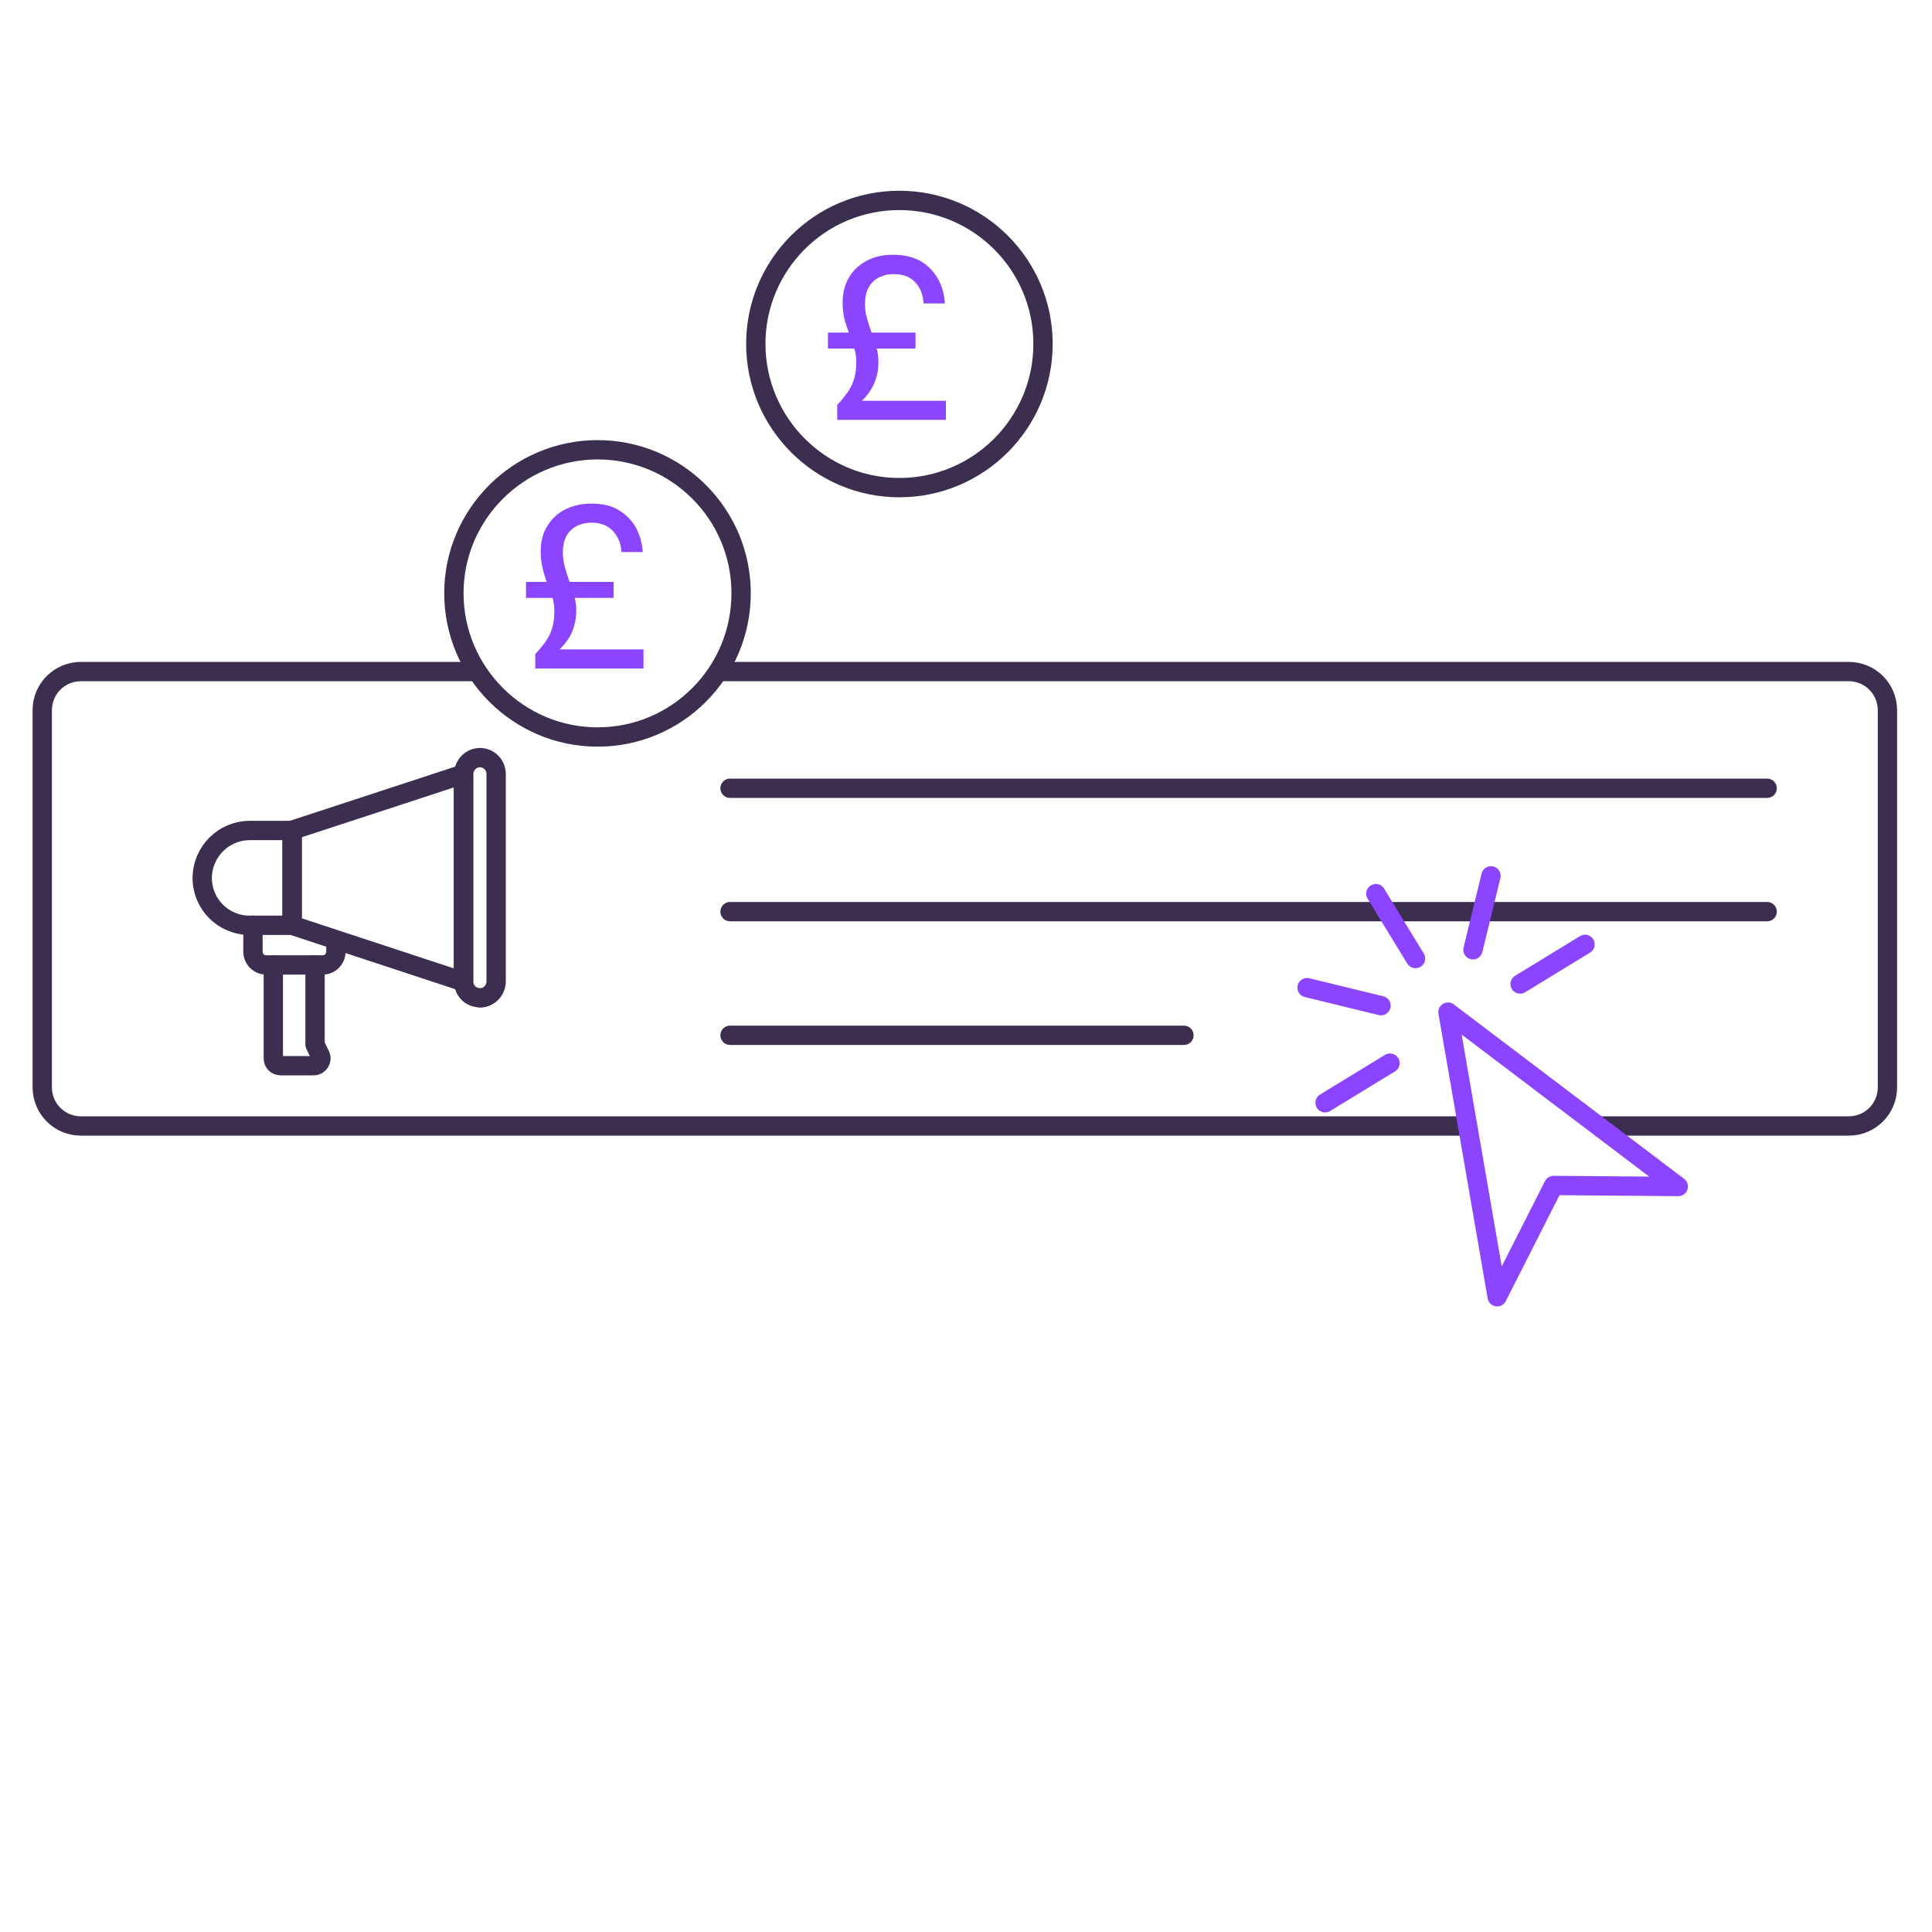 <?xml version="1.0" encoding="UTF-8"?>
<svg xmlns="http://www.w3.org/2000/svg" xmlns:xlink="http://www.w3.org/1999/xlink" id="Layer_1" data-name="Layer 1" viewBox="0 0 75 75">
  <defs>
    <style>
      .cls-1, .cls-2, .cls-3, .cls-4, .cls-5 {
        fill: none;
      }

      .cls-2 {
        stroke: #8c45ff;
      }

      .cls-2, .cls-3 {
        stroke-linejoin: round;
      }

      .cls-2, .cls-3, .cls-4, .cls-5 {
        stroke-width: .75px;
      }

      .cls-2, .cls-3, .cls-5 {
        stroke-linecap: round;
      }

      .cls-6 {
        clip-path: url(#clippath);
      }

      .cls-3, .cls-4, .cls-5 {
        stroke: #3b2e4f;
      }

      .cls-7 {
        fill: #8c45ff;
      }

      .cls-4, .cls-5 {
        stroke-miterlimit: 10;
      }
    </style>
    <clipPath id="clippath">
      <rect class="cls-1" y="-.37" width="75" height="75"></rect>
    </clipPath>
  </defs>
  <g class="cls-6">
    <g>
      <path class="cls-3" d="m9.7,35.92h1.64v-3.68s-1.64,0-1.64,0c-1.02,0-1.84.82-1.85,1.84,0,1.02.82,1.84,1.84,1.84h0Z"></path>
      <path class="cls-3" d="m15.92,30.73l2.07-.68v8.06s-6.65-2.19-6.65-2.19v-3.69l4.58-1.5Z"></path>
      <path class="cls-3" d="m18.62,38.74c.35,0,.63-.28.64-.63v-8.06c0-.35-.27-.63-.62-.64-.35,0-.63.28-.64.63v8.06c0,.35.27.63.62.63Z"></path>
      <path class="cls-3" d="m9.82,35.92v1.02c0,.29.23.52.52.52h2.18c.29,0,.52-.23.52-.52v-.38"></path>
      <path class="cls-3" d="m12.23,37.46v3.09l.2.42c.09.19-.05.4-.25.4h-1.29c-.15,0-.28-.12-.28-.28v-3.63"></path>
      <path class="cls-4" d="m27.87,26.07h43.9c.83,0,1.5.67,1.5,1.5v14.64c0,.83-.67,1.5-1.5,1.5h-9.85"></path>
      <path class="cls-4" d="m57.05,43.71H3.14c-.83,0-1.5-.67-1.5-1.5v-14.64c0-.83.67-1.5,1.5-1.5h15.39"></path>
      <path class="cls-5" d="m28.34,30.6h40.26"></path>
      <path class="cls-5" d="m28.34,35.39h40.26"></path>
      <path class="cls-5" d="m28.34,40.19h17.62"></path>
      <path class="cls-5" d="m23.2,28.61c3.08,0,5.57-2.5,5.57-5.58s-2.5-5.57-5.57-5.57-5.58,2.5-5.58,5.57,2.5,5.58,5.58,5.58Z"></path>
      <path class="cls-5" d="m34.91,18.93c3.08,0,5.58-2.5,5.58-5.58s-2.5-5.57-5.58-5.57-5.57,2.5-5.57,5.57,2.5,5.58,5.57,5.58Z"></path>
      <path class="cls-2" d="m56.21,39.29l1.91,11.05,2.19-4.32,4.84.04-8.94-6.77Z"></path>
      <path class="cls-2" d="m57.18,36.87l.7-2.87"></path>
      <path class="cls-2" d="m51.44,42.81l2.52-1.54"></path>
      <path class="cls-2" d="m59.01,38.2l2.52-1.54"></path>
      <path class="cls-2" d="m53.41,34.69l1.54,2.52"></path>
      <path class="cls-2" d="m50.74,38.34l2.87.7"></path>
      <path class="cls-7" d="m32.14,13.53v-.62h3.4v.62h-3.4Zm.36,2.76v-.57c.15-.16.28-.32.39-.47.11-.15.2-.33.26-.52.06-.19.09-.41.09-.66,0-.19-.02-.38-.08-.55-.05-.18-.11-.35-.18-.53-.07-.18-.13-.37-.19-.57-.05-.2-.08-.42-.08-.66,0-.38.08-.71.25-.99.16-.28.39-.49.69-.65s.64-.23,1.02-.23c.44,0,.8.09,1.09.26.28.17.5.4.66.69s.24.6.26.94h-.83c-.01-.32-.12-.6-.31-.81-.2-.22-.48-.33-.85-.33-.2,0-.38.04-.55.12-.17.08-.31.21-.41.38-.1.17-.15.39-.15.66,0,.19.02.38.08.57.05.18.11.37.18.56s.13.37.18.56c.06.19.08.38.08.57,0,.28-.05.54-.15.79-.1.25-.27.49-.49.71h3.26v.74h-4.21Z"></path>
      <path class="cls-7" d="m20.42,23.21v-.62h3.4v.62h-3.4Zm.36,2.75v-.57c.15-.16.28-.32.39-.47.11-.15.2-.33.26-.52.06-.19.09-.42.09-.67,0-.19-.02-.38-.08-.55-.05-.18-.11-.35-.19-.53s-.13-.37-.18-.57c-.05-.2-.08-.42-.08-.66,0-.39.08-.72.25-.99.17-.28.4-.5.69-.65.3-.15.64-.23,1.02-.23.44,0,.8.08,1.08.26.28.17.51.4.66.68s.24.6.26.94h-.83c-.01-.32-.12-.59-.32-.81s-.48-.33-.84-.33c-.2,0-.38.04-.55.12-.17.08-.31.21-.41.38-.1.17-.15.39-.15.66,0,.19.03.38.08.57.05.19.11.37.18.56.07.18.13.37.18.56.06.18.08.38.08.57,0,.27-.05.54-.15.79-.1.25-.27.49-.5.71h3.26v.74h-4.21Z"></path>
    </g>
  </g>
</svg>
